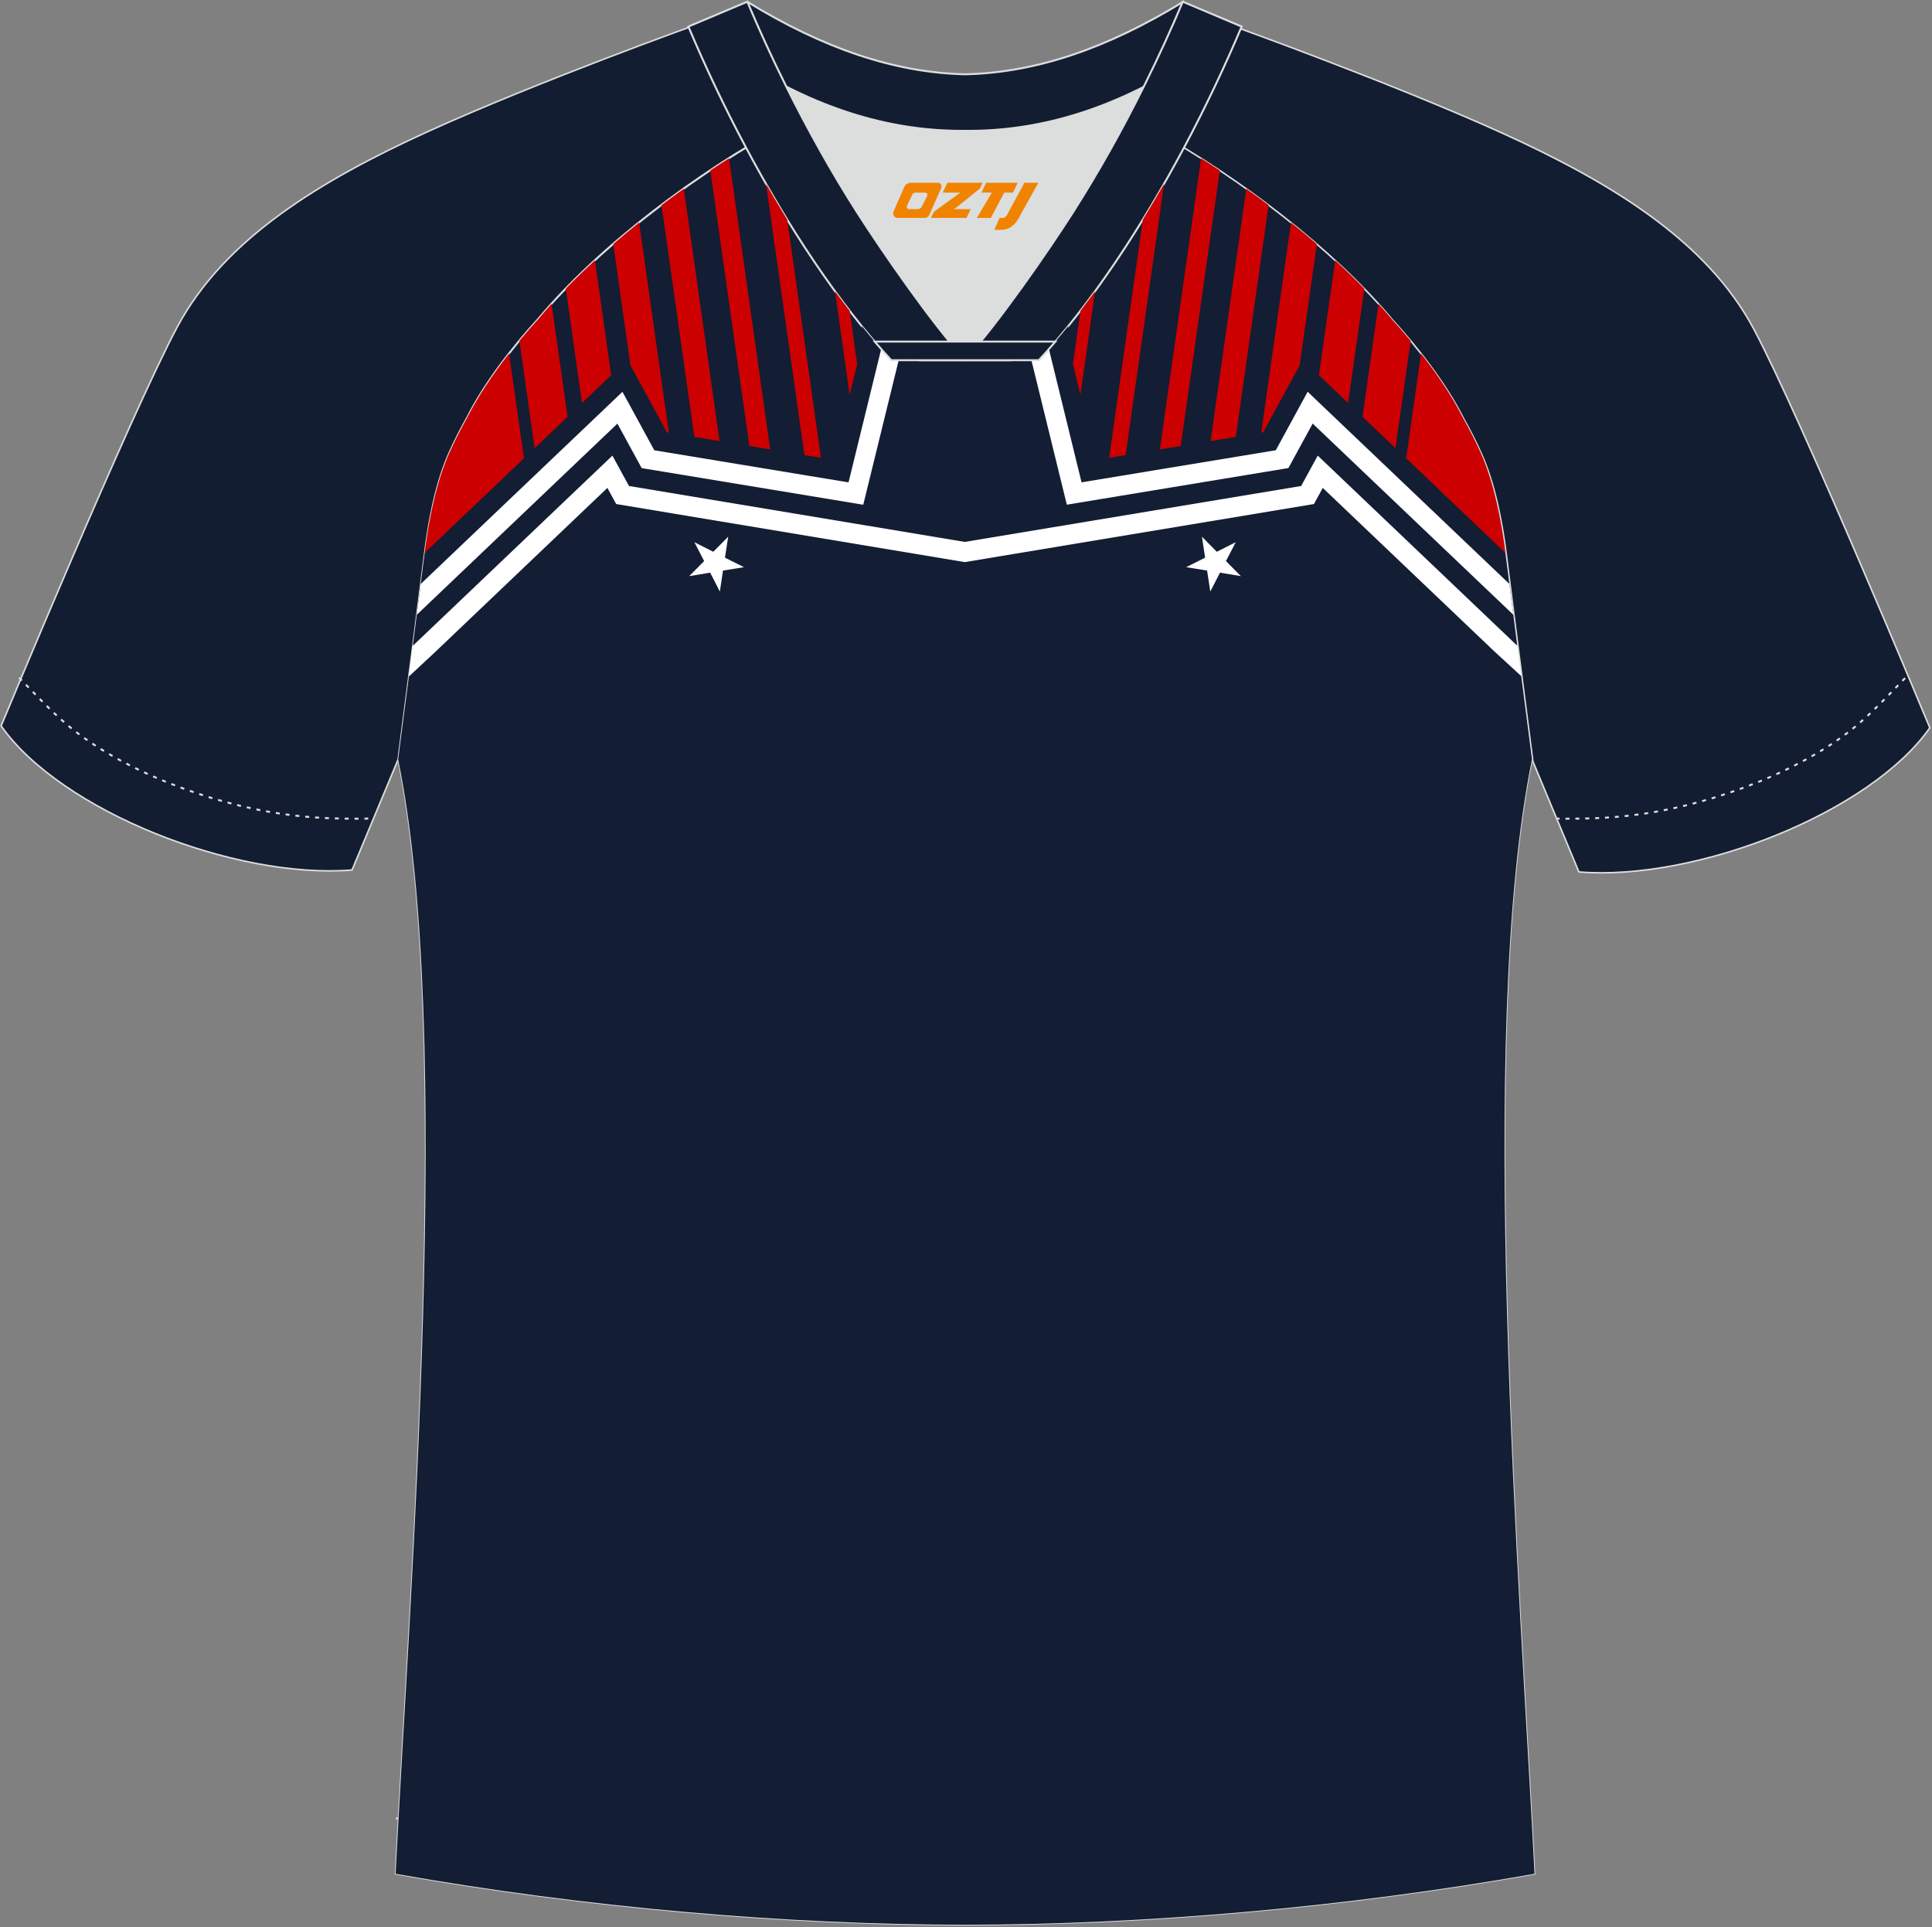 <?xml version="1.0" encoding="utf-8"?>
<!-- Generator: Adobe Illustrator 22.0.0, SVG Export Plug-In . SVG Version: 6.00 Build 0)  -->
<svg xmlns="http://www.w3.org/2000/svg" xmlns:xlink="http://www.w3.org/1999/xlink" version="1.1" id="图层_1" x="0px" y="0px" width="374px" height="373px" viewBox="0 0 374 373" enable-background="new 0 0 374 373" xml:space="preserve">
<rect x="0" y="0" width="374" height="373" fill="#808080" stroke="none"/>
<g>
	<path fill="#131D31" stroke="#DCDDDD" stroke-width="0.3" stroke-miterlimit="22.926" d="M222.08,24.73   c7.08-5.95,12.46-12.55,16.99-19.55c0,0,30.63,10.99,51.78,20.6s39.54,20.88,48.62,37.85s34.11,77.23,34.11,77.23   c-11.56,16.47-45.26,29.73-67.93,27.9l-8.91-21.4c0,0-3.8-29.24-5.12-39.81c-0.85-6.78-2.31-14.06-4.84-19.68   c-1.01-2.25-2.15-4.48-3.4-6.7c-3.26-6.52-8.77-13.67-13.7-19.02C257.79,47.9,238.44,33.47,222.08,24.73z"/>
	<path fill="#131D34" stroke="#DCDDDD" stroke-width="0.3" stroke-miterlimit="22.926" d="M291.46,107.29   c1.27,10.18,4.85,37.71,5.11,39.69c-10.86,52.55-2.19,162.18,0.49,215.68c-36.81,6.52-75.42,9.83-110.24,9.86   c-34.82-0.03-73.43-3.33-110.24-9.86c2.68-53.5,11.35-163.13,0.49-215.68c0.25-1.98,3.83-29.51,5.1-39.69   c0.85-6.78,2.31-14.06,4.84-19.68c1.01-2.25,2.15-4.48,3.4-6.7c3.26-6.52,8.77-13.67,13.69-19.02   c11.2-13.44,29.03-27.03,44.74-35.86c0.96-0.54-1.02-15.4-0.07-15.91c3.94,3.32,25.19,3.25,30.32,6.12l-2.65,0.68   c6.1,2.82,12.98,4.24,19.71,4.25c6.74-0.01-2.73-1.43,3.36-4.26l5.69-2.51c5.14-2.86,16.2-2.27,20.14-5.59   c0.73,0.39-1.96,16.43-1.22,16.84c15.87,8.82,34.04,22.6,45.4,36.23c4.92,5.36,10.44,12.5,13.7,19.02c1.25,2.22,2.39,4.46,3.4,6.7   C289.15,93.23,290.62,100.51,291.46,107.29z"/>
	<path fill="#131D31" stroke="#DCDDDD" stroke-width="0.3" stroke-miterlimit="22.926" d="M151.72,24.34   c-7.08-5.95-12.46-12.55-16.99-19.54c0,0-30.63,10.99-51.78,20.61C61.8,35.02,43.41,46.29,34.33,63.26S0.22,140.49,0.22,140.49   c11.56,16.47,45.25,29.73,67.93,27.89l8.92-21.4c0,0,3.8-29.24,5.12-39.81c0.85-6.78,2.31-14.06,4.84-19.68   c1.01-2.25,2.15-4.48,3.4-6.7c3.26-6.52,8.77-13.67,13.69-19.02C116,47.51,135.36,33.08,151.72,24.34z"/>
	<path fill="none" stroke="#DCDDDD" stroke-width="0.38" stroke-miterlimit="22.926" stroke-dasharray="0.765,1.147" d="   M3.7,131.15c2.92,3.02,6.09,6.41,9.27,9.1c10.32,8.74,27.36,15.21,41.6,17.27c5.61,0.81,10.34,0.99,16.71,0.91"/>
	<path fill="none" stroke="#DCDDDD" stroke-width="0.38" stroke-miterlimit="22.926" stroke-dasharray="0.432,0.648" d="   M76.63,351.92c1.31,0.21,15.14,2.3,16.45,2.51c30.89,4.95,61.95,7.77,93.3,7.77c30.85,0,61.41-2.73,91.81-7.53   c1.81-0.28,16.13-2.59,17.93-2.89"/>
	<path fill="none" stroke="#DCDDDD" stroke-width="0.38" stroke-miterlimit="22.926" stroke-dasharray="0.765,1.147" d="   M368.79,131.23c-2.9,3-6.04,6.35-9.19,9.02c-10.31,8.74-27.36,15.21-41.6,17.27c-5.61,0.81-10.34,0.99-16.71,0.91"/>
	<path fill="#131D32" stroke="#DCDDDD" stroke-width="0.38" stroke-miterlimit="22.926" d="M145.35,12.9   c13.69,8.44,27.53,12.57,41.51,12.42c13.98,0.15,27.82-3.98,41.51-12.42c1.75-6.97,0.68-12.56,0.68-12.56   c-14.63,8.96-28.42,13.73-42.2,14.04c-13.77-0.31-27.57-5.07-42.2-14.04C144.67,0.33,143.6,5.93,145.35,12.9z"/>
	<path fill="#DCDDDD" d="M218.04,18.44c-10.31,4.7-20.7,6.99-31.17,6.88c-10.47,0.11-20.86-2.17-31.17-6.88   c-1.16-0.53-2.32-1.09-3.48-1.68c4.1,8.24,8.7,16.46,13.6,24.17c4.88,7.67,14.79,21.97,21.04,28.72l-0.04,0.06   c6.25-6.74,16.15-21.05,21.04-28.72c4.91-7.71,9.5-15.93,13.6-24.17l0.02-0.04C220.33,17.36,219.18,17.92,218.04,18.44z"/>
	<path fill="#131D32" stroke="#DCDDDD" stroke-width="0.38" stroke-miterlimit="22.926" d="M152.04,16.41   c-2.69-5.4-5.15-10.81-7.37-16.08l-11.41,4.81c3.2,7.6,6.93,15.5,11.06,23.25c8.22,15.44,17.99,30.33,28.21,41.32h14.28l0.04-0.06   c-6.25-6.75-16.15-21.05-21.04-28.72c-4.91-7.71-9.5-15.93-13.6-24.17C152.15,16.64,152.09,16.53,152.04,16.41z"/>
	<path fill="#131D32" stroke="#DCDDDD" stroke-width="0.38" stroke-miterlimit="22.926" d="M221.59,16.41   c2.68-5.4,5.16-10.81,7.37-16.08l11.4,4.81c-3.2,7.6-6.93,15.5-11.06,23.25c-8.22,15.44-17.99,30.33-28.21,41.32h-14.28l-0.04-0.06   c6.25-6.75,16.16-21.05,21.04-28.72c4.91-7.71,9.5-15.93,13.6-24.17C221.48,16.64,221.54,16.53,221.59,16.41z"/>
	<path fill="#131D34" d="M255.08,88.18l-3.21,5.88l-48.21,7.96l-1.26-5.14l-6.66-27.17h5.35c1.93-2.08,3.85-4.3,5.74-6.63   l-0.35,2.46l5.75,23.47l32.28-5.33l7.66-14.05l5.39,5.13l33.86,32.26l0.03,0.27c0.51,4.05,1.38,10.85,2.26,17.7L255.08,88.18   L255.08,88.18z M200.83,24.04L200.83,24.04l0.19-0.04L200.83,24.04z"/>
	<path fill="#FFFFFF" d="M292.95,118.98l-38.84-37l-4.25,7.79l-0.45,0.82l-0.91,0.15l-40.24,6.65l-1.74,0.29l-0.42-1.71l-6.44-26.26   h1.43c0.65-0.7,1.31-1.43,1.96-2.16l6.32,25.8l37.6-6.21l4.98-9.14l1.19-2.18l1.79,1.71l37.25,35.48   C292.42,114.86,292.68,116.88,292.95,118.98L292.95,118.98z M204.8,23.14L204.8,23.14l0.13-0.03L204.8,23.14L204.8,23.14z    M208.8,22L208.8,22l-0.38,0.12L208.8,22L208.8,22z M208.3,22.16c-0.17,0.05-0.34,0.1-0.51,0.15L208.3,22.16z"/>
	<path fill="#CC0000" d="M272.21,88.71l2.87-20.29c3.14,4.01,6.09,8.37,8.15,12.49c1.25,2.22,2.39,4.46,3.4,6.7   c2.49,5.55,3.95,12.71,4.81,19.41L272.21,88.71L272.21,88.71z M270.14,86.74l2.94-20.79c-1.19-1.43-2.39-2.8-3.55-4.06   c-0.86-1.03-1.75-2.06-2.68-3.08l-3.09,21.86L270.14,86.74L270.14,86.74z M260.97,78l-5.65-5.39l3.15-22.22   c1.97,1.81,3.85,3.64,5.64,5.48L260.97,78L260.97,78z M251.59,70.71l-7.07,12.97l-0.37,0.06l5.76-40.67   c1.7,1.37,3.37,2.76,5.01,4.17L251.59,70.71L251.59,70.71z M239.23,84.56l6.35-44.86c-1.43-1.08-2.87-2.14-4.32-3.17l-6.91,48.84   L239.23,84.56L239.23,84.56z M228.57,86.32l-4.04,0.67l7.98-56.35c1.2,0.76,2.41,1.54,3.62,2.35L228.57,86.32L228.57,86.32z    M217.91,88.08l7.43-52.49c-1.34,2.34-2.71,4.65-4.11,6.93l-6.52,46.08L217.91,88.08L217.91,88.08z M209.15,76.41l-1.46-5.96   l1.46-10.29c0.95-1.24,1.9-2.5,2.84-3.79L209.15,76.41z"/>
	<path fill="#131D34" d="M118.55,88.18l3.21,5.88l48.21,7.96l1.26-5.14l6.66-27.17h-5.35c-1.93-2.08-3.85-4.3-5.74-6.63l0.35,2.46   l-5.75,23.47l-32.28-5.33l-7.67-14.05l-5.39,5.13L82.2,107.02l-0.03,0.26c-0.51,4.05-1.38,10.85-2.26,17.7L118.55,88.18   L118.55,88.18z M172.8,24.02L172.8,24.02l-0.19-0.04L172.8,24.02z"/>
	<path fill="#FFFFFF" d="M80.68,118.99l38.84-37l4.25,7.79l0.45,0.82l0.91,0.15l40.24,6.65l1.74,0.29l0.42-1.71l6.44-26.26h-1.43   c-0.65-0.7-1.31-1.43-1.96-2.16l-6.32,25.8l-37.6-6.21l-4.98-9.14l-1.19-2.18l-1.79,1.71l-37.25,35.48   C81.21,114.86,80.95,116.88,80.68,118.99L80.68,118.99z M168.82,23.11L168.82,23.11l-0.06-0.02L168.82,23.11z"/>
	<path fill="#CC0000" d="M101.43,88.71l-2.88-20.29c-3.14,4.01-6.09,8.38-8.15,12.49c-1.25,2.22-2.39,4.46-3.4,6.7   c-2.49,5.55-3.95,12.71-4.81,19.41L101.43,88.71L101.43,88.71z M103.49,86.74l-2.94-20.79c1.19-1.43,2.39-2.8,3.55-4.06   c0.86-1.03,1.75-2.06,2.68-3.08l3.09,21.86L103.49,86.74L103.49,86.74z M112.66,78l5.65-5.39l-3.14-22.22   c-1.97,1.81-3.85,3.63-5.64,5.48L112.66,78L112.66,78z M122.04,70.71l7.07,12.97l0.37,0.06l-5.76-40.67c-1.7,1.37-3.37,2.76-5,4.17   L122.04,70.71L122.04,70.71z M134.41,84.56l-6.35-44.86c1.43-1.08,2.87-2.14,4.32-3.17l6.91,48.84L134.41,84.56L134.41,84.56z    M145.06,86.32l4.04,0.67l-7.97-56.35c-1.2,0.76-2.41,1.54-3.62,2.35L145.06,86.32L145.06,86.32z M155.72,88.08l-7.43-52.49   c1.34,2.34,2.71,4.65,4.11,6.93l6.52,46.08L155.72,88.08L155.72,88.08z M164.48,76.41l1.46-5.96l-1.46-10.29   c-0.95-1.24-1.9-2.5-2.84-3.79L164.48,76.41z"/>
	<path fill="#FFFFFF" d="M79.91,124.99l38.64-36.81l3.21,5.88l65,10.82l65.12-10.82l3.21-5.88l38.64,36.81   c1.33,10.35,2.69,20.8,2.85,22c-10.86,52.55-2.19,162.18,0.49,215.68c-36.81,6.53-75.42,9.83-110.24,9.86   c-34.82-0.03-73.43-3.33-110.24-9.86c2.68-53.5,11.35-163.13,0.49-215.68C77.22,145.79,78.57,135.34,79.91,124.99z"/>
	<path fill="#131D34" d="M294.48,130.85l-5.29-4.86l-33.13-31.56l-1.7,3.12l-67.6,11.24l-67.48-11.24l-1.7-3.12L84,126.42   l-4.85,4.51c-1.05,8.1-1.95,15.09-2.08,16.05c10.86,52.55,2.19,162.18-0.49,215.68c36.81,6.53,75.42,9.83,110.24,9.86   c34.82-0.03,73.43-3.33,110.24-9.86c-2.68-53.5-11.34-163.13-0.49-215.68C296.44,146.01,295.53,138.98,294.48,130.85z"/>
	<polygon fill="#FFFFFF" points="240.22,111.51 236.17,110.83 234.29,114.49 233.67,110.43 229.62,109.77 233.29,107.93    232.67,103.87 235.55,106.79 239.22,104.94 237.32,108.59  "/>
	<polygon fill="#FFFFFF" points="133.41,111.51 137.47,110.83 139.35,114.49 139.96,110.43 144.02,109.77 140.34,107.93    140.97,103.87 138.08,106.79 134.42,104.94 136.31,108.59  "/>
	<path fill="#131D32" stroke="#DCDDDD" stroke-width="0.38" stroke-miterlimit="22.926" d="M186.82,69.71h14.28   c1.08-1.16,2.15-2.36,3.21-3.6h-14.38h-0.09h-6.05h-14.47c1.07,1.24,2.14,2.44,3.21,3.6H186.82z"/>
	
</g>
<g>
	<path fill="#F08300" d="M198.3,35.38l-3.4,6.3c-0.2,0.3-0.5,0.5-0.8,0.5h-0.6l-1,2.3h1.2c2,0.1,3.2-1.5,3.9-3L201,35.38h-2.5L198.3,35.38z"/>
	<polygon fill="#F08300" points="191.1,35.38 ,197,35.38 ,196.1,37.28 ,194.4,37.28 ,191.8,42.18 ,189.1,42.18 ,192,37.28 ,190,37.28 ,190.9,35.38"/>
	<polygon fill="#F08300" points="185.1,40.48 ,184.6,40.48 ,185.1,40.18 ,189.7,36.48 ,190.2,35.38 ,183.4,35.38 ,183.1,35.98 ,182.5,37.28 ,185.3,37.28 ,185.9,37.28 ,180.8,40.98    ,180.2,42.18 ,186.8,42.18 ,187.1,42.18 ,187.9,40.48"/>
	<path fill="#F08300" d="M181.6,35.38H176.3C175.8,35.38,175.3,35.68,175.1,36.08L173,40.88C172.7,41.48,173.1,42.18,173.8,42.18h5.2c0.4,0,0.7-0.2,0.9-0.6L182.2,36.38C182.4,35.88,182.1,35.38,181.6,35.38z M179.5,37.88L178.4,40.08C178.2,40.38,177.9,40.48,177.8,40.48l-1.8,0C175.8,40.48,175.4,40.38,175.6,39.78l1-2.1c0.1-0.3,0.4-0.4,0.7-0.4h1.9   C179.4,37.28,179.6,37.58,179.5,37.88z"/>
</g>
</svg>